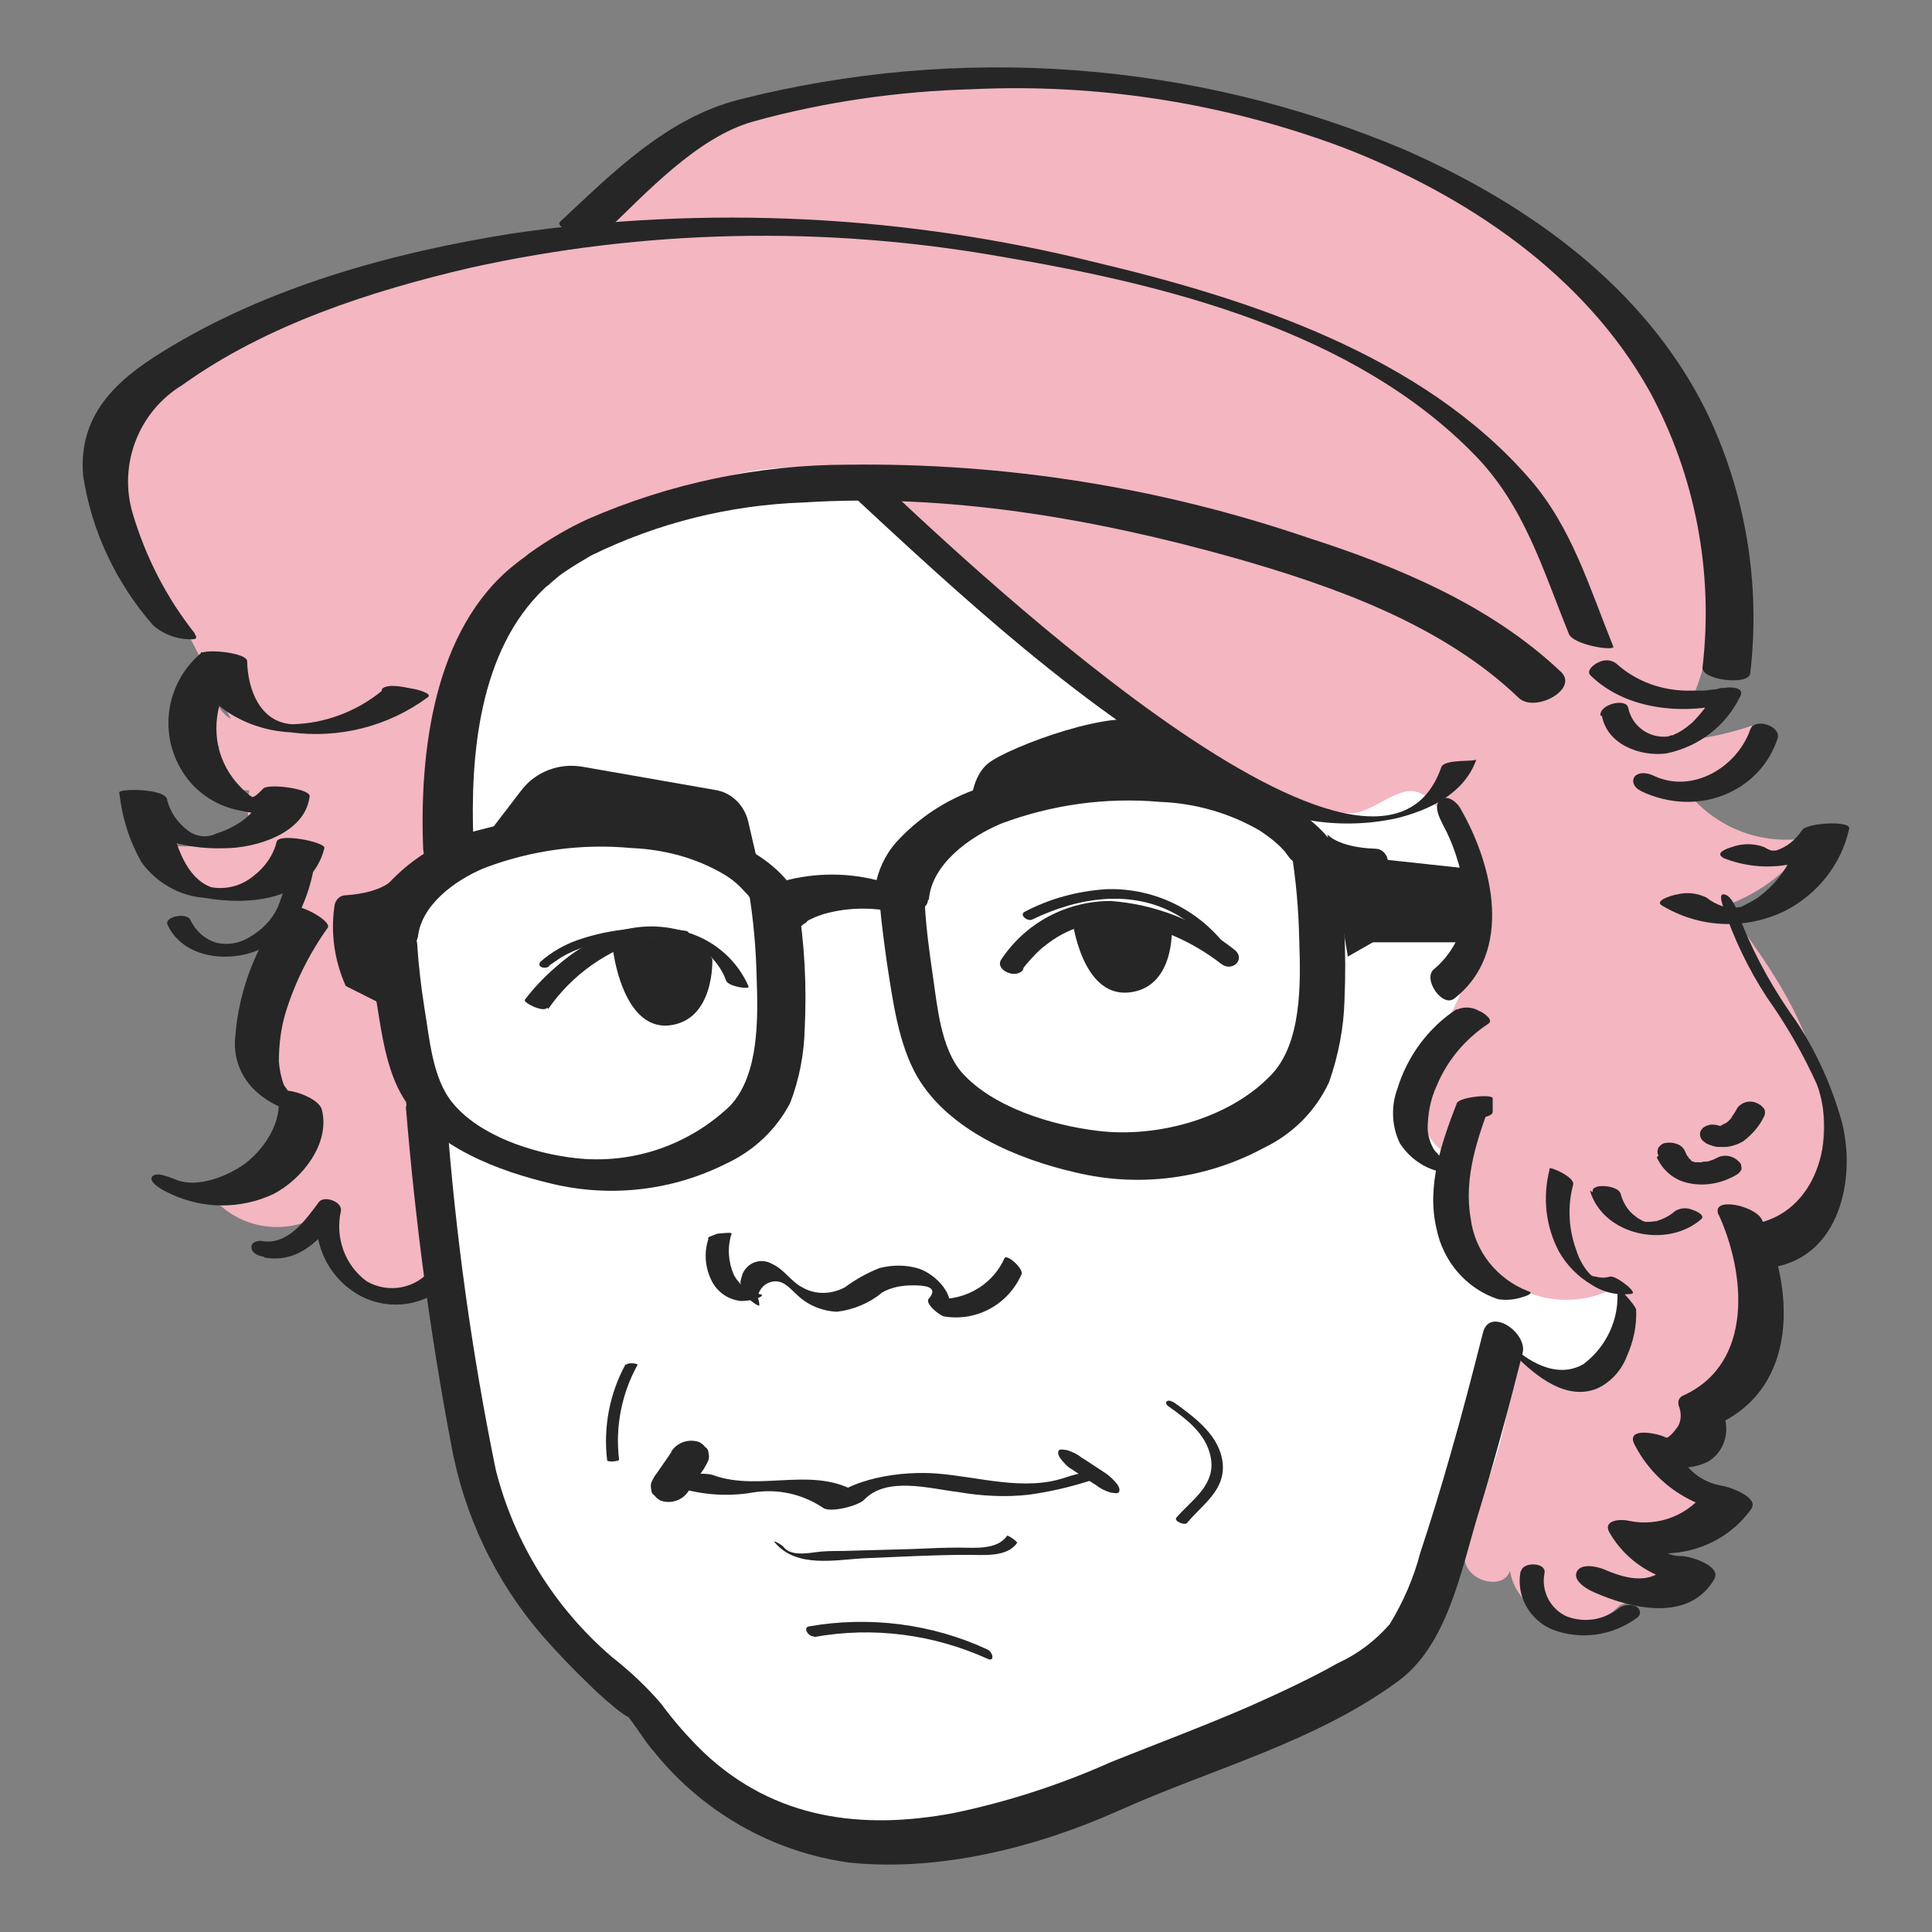 <?xml version="1.0" encoding="UTF-8"?> <svg xmlns="http://www.w3.org/2000/svg" xmlns:xlink="http://www.w3.org/1999/xlink" id="_レイヤー_2" data-name="レイヤー 2" width="115" height="115" viewBox="0 0 115 115"><rect x="0" y="0" width="115" height="115" fill="#808080" stroke="none"/><defs><style> .cls-1 { fill: #fff; } .cls-2 { fill: #262626; } .cls-3 { fill: none; } .cls-4 { fill: #f4b6c1; } .cls-5 { clip-path: url(#clippath); } </style><clipPath id="clippath"><rect class="cls-3" width="115" height="115"></rect></clipPath></defs><g id="_レイヤー_1-2" data-name="レイヤー 1"><g class="cls-5"><g><path class="cls-1" d="M42.54,24.49l-20.47,14.27,3,29.68,2.21,13.95,2.88,10.36,8.6,9.81,3.79,4.73,5.84,2.05,7.3.2,8.75-2.32,17.23-7.72,2.92-3.55,5.09-9.93,8.87-2.68-2.52-27.11-12.78-20.73-32.69-7.05-8.01-3.9v-.04Z"></path><path class="cls-4" d="M107.88,62.82c-1.06-3.31-3.15-6.15-5.2-8.91,2.17-.75,3.98-2.21,5.24-4.1-2.72.59-5.52-.35-7.33-2.48,1.89-.63,3.31-2.21,3.7-4.14-1.58.55-3.27.87-4.92.95,1.14-.47,2.13-1.26,2.8-2.33l-1.26-.67c2.28-5.99,1.02-13.01-2.32-18.49-3.35-5.48-8.59-9.54-14.22-12.46-11.07-5.72-23.76-7.45-35.93-4.89-3.66.79-7.33,1.97-10.16,4.46-1.02.87-1.38,3.11-2.56,3.75-1.38.75-3.98.91-5.52,1.1-8.15,1.06-15.52,3.19-21.9,8.44-.75.51-1.38,1.26-1.77,2.09-.32,1.3-.16,2.68.47,3.86,1.18,2.96,2.56,5.8,4.1,8.59.95,1.7,1.73,3.51,2.64,5.2-.35-.2-.63-.51-.79-.91-.04-.2-.16-.35-.28-.47-.28-.16-.63.04-.71.35-.04.32,0,.63.16.91.28.63.59,1.26.95,1.85-.28-.08-.55-.12-.83-.12-.08,1.38.98,2.56,2.36,2.64h.24c-.04.28-.12.55-.12.83-.04.59.16,1.3.71,1.46-1.85.95-3.94,1.26-5.99.91,1.26,2.56,4.41,3.63,6.97,2.37.43-.24.87-.51,1.22-.83-.71,3.59-1.46,7.14-2.17,10.72-.2.59-.2,1.26,0,1.85.51,1.03,2.09,1.18,2.56,2.25.2.67.04,1.38-.43,1.85-.47.47-1.06.83-1.65,1.1l-3.35,1.66c1.62,1.97,4.49,2.4,6.62,1.03-.16,1.3.39,2.6,1.46,3.43,1.06.79,2.32,1.18,3.62,1.18.47,0,.95-.08,1.34-.32.51-.55.75-1.34.59-2.09-.24-3.71-1.58-7.25-1.73-10.96-.08-2.09.16-4.26-.43-6.27-.32-1.03-.83-2.13-.39-3.11.32-.75,1.1-1.14,1.69-1.7,1.1-1.22,1.69-2.84,1.65-4.49.08-1.3.75-4.26.2-5.36-.08-.16-.16-.28-.28-.39.91-1.77,1.54-3.75,2.64-5.4,1.73-2.64,4.57-4.34,7.37-5.8,4.22-2.21,9.1-4.1,13.59-2.56,2.72.95,10.95,9.27,13.08,11.2,6.22,5.68,15.05,9.3,17.22,8.75.98-.24,1.77-.95,2.76-1.22,1.54-.39,2.64,1.81,3.31,3.23.71,1.06,1.02,2.37.98,3.63-.04,1.73-.35,3.43-.91,5.05-.75,1.89-2.09,3.55-2.48,5.56-.39,2.01.91,4.57,2.92,4.34-.87,2.48-.16,5.24,1.81,6.98,2.01,1.66,4.85,1.93,7.09.63.59,1.7,0,3.55-1.46,4.57-1.5.95-3.47.75-4.73-.47-.16,3.11-.91,6.15-2.17,8.99-.47,1.06-1.06,2.29-.71,3.43.35,1.14,2.28,1.54,2.64.43.43,2.84,4.57,4.14,6.54,2.05,1.42-.51,2.8-1.26,4.02-2.17l-2.4-1.7,4.61-2.05-3.66-2.09c2.88-2.64,4.85-6.15,5.59-10.01.12-.99.35-1.97.79-2.92.39-.63.87-1.26,1.38-1.81,2.09-2.72,2.21-6.62,1.14-9.94"></path><path class="cls-2" d="M28.18,50.09c-.2-5.09.32-11.35,4.22-15.06.12-.12.28-.24.43-.35-.39.32-.2.16-.12.08l.51-.43s.2-.16.32-.24c-.39.28.16-.12.24-.16.47-.32.95-.59,1.42-.87,3.94-1.93,8.23-3,12.61-3.15,8.59-.55,17.29.95,25.57,3.27,5.99,1.7,12.45,3.98,17.02,8.36.95.91,3.59-.51,2.52-1.54-4.14-3.94-9.69-6.27-15.09-8-8.79-3-18.04-4.46-27.34-4.34-5.32,0-10.6,1.1-15.48,3.23-1.22.55-2.4,1.26-3.51,2.05-.2.16-.35.28-.55.43.47-.39,0,0-.32.24-4.85,3.86-5.67,11.24-5.44,16.95.08,1.5,2.95.79,2.92-.51"></path><path class="cls-2" d="M24.16,65.9c.55,6.7,1.42,13.37,2.68,19.99.75,4.26,2.64,8.24,5.48,11.51.87.99,1.77,1.93,2.72,2.84.43.43.87.83,1.34,1.22.2.2,1.54,1.22.75.43.67.71,1.18,1.7,1.85,2.44,2.88,3.55,7.01,5.91,11.58,6.54,5.4.55,11.15-.91,16.07-3.11,5.52-2.48,11.66-4.06,16.59-7.69,2.92-2.13,3.74-6.54,4.73-9.82.98-3.19,1.85-6.43,2.68-9.7.32-1.22-1.97-2.8-2.36-1.22-.63,2.48-1.26,4.93-1.97,7.37-.55,1.93-1.14,3.86-1.77,5.76-.39,1.5-1.02,2.92-1.81,4.22-.87.99-1.89,1.77-3.11,2.33-1.69.95-3.47,1.77-5.24,2.56-2.72,1.18-5.48,2.21-8.23,3.31-2.99,1.34-6.15,2.37-9.38,3.04-5.48,1.03-10.64.35-14.81-3.55-.95-.91-1.81-1.89-2.6-2.96-.87-1.02-1.89-1.97-2.95-2.8-3.39-2.92-5.79-6.78-6.89-11.12-1.42-6.94-2.4-14-2.92-21.05-.12-1.3-2.56-2.37-2.4-.63"></path><path class="cls-2" d="M23.42,52.3s-.55.83-2.84.99c-.35,0-.63.28-.67.63-.24,1.62,0,3.27.67,4.77l1.89.95.91-7.33h.04Z"></path><path class="cls-2" d="M79,49.65s.59.79,2.88.87c.35,0,.63.28.71.59.28,1.62.12,3.27-.51,4.77l-1.85,1.06-1.22-7.29Z"></path><path class="cls-2" d="M47.56,55.25s.24-.24.39-.32h.08s-.08,0,0-.08c.08-.08.2-.12.28-.16.24-.12.47-.2.71-.28,1.65-.47,3.43-.43,5.08.12.16.04.43.12.59,0,.16-.12,0-.43-.12-.59-.39-.63-.98-1.06-1.65-1.34-1.93-.63-3.98-.71-5.95-.24-.67.2-1.3.51-1.81.99-.12.16.04.47.12.59.2.32.43.55.75.79.28.24.59.39.95.55.16.04.43.12.59,0"></path><path class="cls-2" d="M44.57,53.05c.28,1.7.43,3.43.47,5.16.08,2.37.16,5.76-1.58,7.61-2.48,2.37-5.87,3.51-9.26,3.11-2.44-.28-5.63-1.3-7.25-3.27-1.22-1.46-1.38-3.86-1.69-5.68-.2-1.26-.35-2.56-.43-3.82-.08-1.1-2.95-1.85-2.88-.55.08,1.3.24,2.56.43,3.82.32,1.93.59,4.26,1.65,5.95,1.81,2.92,5.67,4.34,8.86,5.09,3.51.83,7.17.39,10.36-1.22,1.62-.75,2.95-2.01,3.78-3.59.55-1.42.83-2.92.87-4.42.12-2.56,0-5.09-.43-7.61-.2-1.1-3.07-1.77-2.88-.55"></path><path class="cls-2" d="M24.87,55.84c.16-1.97,2.25-3.47,3.98-4.18,2.8-1.06,5.79-1.46,8.75-1.18,1.93.08,3.86.59,5.52,1.58.47.28.87.63,1.22,1.03.32.32,0,0,.2.2,0,.04.08.12.12.16.55.95,3.51,1.03,2.72-.28-1.65-2.76-5.55-3.94-8.47-4.38-3.43-.51-6.93-.32-10.28.59-2.13.51-4.06,1.62-5.52,3.23-.63.71-1.02,1.58-1.18,2.48-.12,1.26,2.84,1.85,2.92.71"></path><path class="cls-2" d="M76.83,50.48c.32,1.85.47,3.71.51,5.6.08,2.44.16,6.07-1.73,7.96-2.48,2.56-6.78,3.71-10.28,3.27-2.68-.32-6.22-1.38-8.08-3.47-1.26-1.46-1.46-3.98-1.73-5.8-.2-1.38-.39-2.76-.47-4.18-.08-1.46-2.88-2.68-2.72-.67.08,1.38.28,2.8.47,4.18.35,2.21.67,4.77,1.81,6.74,1.89,3.19,5.95,4.89,9.42,5.68,3.78.91,7.76.39,11.19-1.46,1.73-.83,3.11-2.21,3.9-3.94.55-1.58.87-3.23.91-4.89.12-2.8,0-5.6-.51-8.32-.12-.83-.71-1.5-1.54-1.73-.51-.16-1.02.12-1.18.59-.04.16-.04.32,0,.47"></path><path class="cls-2" d="M55.29,53.56c.16-2.13,2.44-3.75,4.29-4.53,3.03-1.14,6.26-1.58,9.45-1.3,2.13.08,4.18.67,5.99,1.73.47.32.95.67,1.34,1.1.35.35,0,0,.2.24.04.04.08.12.12.16.63,1.03,3.82,1.1,2.95-.28-1.77-3-6.03-4.26-9.18-4.73-3.7-.55-7.52-.32-11.15.67-2.28.55-4.37,1.77-5.95,3.51-.67.75-1.1,1.7-1.26,2.68-.12,1.34,3.07,2.01,3.15.75"></path><g><path class="cls-2" d="M82.55,51.31l5.08.55v4.1h-6.82l1.73-4.65Z"></path><path class="cls-2" d="M87.63,56.09h-6.81s-.08-.02-.11-.06c-.02-.03-.03-.08-.01-.12l1.73-4.65c.02-.06.08-.08.13-.08l5.08.55c.06,0,.11.06.11.13v4.1c0,.07-.06.13-.13.13ZM81,55.84h6.5v-3.86l-4.87-.53-1.64,4.39Z"></path></g><path class="cls-2" d="M50.17,28.96c7.01,6.51,14.38,13.4,22.85,18.02,3.03,1.85,6.62,2.48,10.09,1.73,1.93-.47,4.06-1.46,4.77-3.51-.04.16-1.93-.04-2.09.47-3.94,11.35-29.86-13.76-33.53-17.15-.39-.35-1.93.59-2.09.47"></path><path class="cls-2" d="M45.2,77.73c0-.32-.12-.67-.35-.91l.24.47c.04-.47.35-.87.83-.99.67-.16,1.06.35,1.5.75.63.63,1.5.99,2.4,1.03.98-.12,1.93-.51,2.68-1.14.55-.32,1.18-.43,1.81-.43.51,0,1.65,0,.98.79-.28.28.67,1.03.91,1.06,1.93.32,3.82-.71,4.61-2.52.12-.32-.87-1.22-1.02-.95-.75,1.7-2.6,2.68-4.45,2.37l.91,1.06c.91-1.03-.55-2.48-1.54-2.8-.75-.24-1.58-.24-2.36-.04-.71.28-1.42.67-2.05,1.14-.79.43-1.77.47-2.56,0-.67-.35-1.06-1.06-1.77-1.38-.59-.35-1.34-.16-1.69.43-.08.12-.12.28-.16.43-.04.2-.08.2,0,.39,0,.04.04.08.08.12.16.16.16.2,0,.12,0,.39.98,1.14,1.02.95"></path><path class="cls-2" d="M42.17,73.74c-.28.83-.2,1.73.2,2.52.35.67.98,1.1,1.73,1.18.32,0,.67-.04.95-.16.08,0,.51-.2.2-.24-.67-.12-1.26-.55-1.58-1.18-.32-.75-.39-1.62-.12-2.44,0-.08-.67,0-.71,0-.16,0-.32.08-.51.16-.08,0-.16.08-.2.12"></path><path class="cls-2" d="M95.35,42.6c.32,1.73,2.28,2.44,3.82,2.25,1.93-.39,3.55-1.62,4.41-3.39.31-.55-.59-.59-.91-.51h-.2s.2,0,.08,0h-.12l-.28.08c-.28,0-.51.08-.79.08h-.28c-.16,0,.12,0-.08,0h-.51c-1.58,0-3.11-.55-4.29-1.62-.32-.24-.75-.24-1.1-.04-.2.08-.71.47-.43.75,2.09,2.05,5.48,2.37,8.23,1.66l-.91-.51c-.31.59-.75,1.14-1.26,1.66-.24.2-.47.39-.75.55-.12.08-.28.12-.39.2-.12,0-.2.04-.31.08-1.1.12-2.13-.59-2.36-1.7-.12-.63-1.77-.2-1.65.47"></path><path class="cls-2" d="M92.24,69.6c-.43,1.66-.24,3.39.55,4.89.47.83,1.14,1.5,1.93,1.97.71.47,1.58.67,2.4.55.28-.04-.28-.51-.35-.55-.2-.16-.67-.51-.95-.47-.28.08-.55.08-.83,0-.12,0-.24-.04-.32-.12-.39-.39-.67-.91-.83-1.42-.47-1.26-.55-2.64-.2-3.94.12-.43-1.38-1.1-1.42-.95"></path><path class="cls-2" d="M94.64,70.87c.79,2.68,4.61,3.47,6.62,1.7.28-.24-.35-.51-.51-.55-.35-.16-.75-.12-1.06.08-.31.28-.71.47-1.1.59-.16,0-.28.04-.43.04s-.08,0,0,0h-.16c-.24,0,.08,0,0,0-.04,0-.12,0-.16-.04.04,0,.08,0,0,0-.04,0-.12-.04-.16-.08-.12-.04.08.04,0,0-.04,0-.12-.08-.16-.08-.16-.12-.32-.24-.43-.35-.32-.32-.51-.71-.63-1.14-.16-.51-1.81-.63-1.65-.08"></path><path class="cls-2" d="M98.62,68.89c.35.79,1.06,1.38,1.93,1.54.95.2,1.93,0,2.76-.47.16-.08.28-.2.35-.35,0-.16,0-.35-.16-.47-.31-.32-.75-.43-1.18-.28-.16.08-.31.16-.43.2-.08,0-.16.08-.28.08,0,0-.16.04-.04,0,.12-.04,0,0-.04,0-.08,0-.16,0-.24.04h-.12c-.12,0,.16,0,0,0h-.24c-.08,0-.12,0-.2-.04,0,0,.2.08.08,0h-.08l-.08-.08c-.12-.04,0,0,.04,0-.04,0-.12-.08-.16-.12,0,0-.04-.04-.08-.08,0,0,.12.12.04,0,0,0-.04-.04-.08-.08-.08-.08-.04-.04,0,0,0,0,0-.04-.04-.08,0-.08-.08-.12-.08-.2-.08-.16-.24-.32-.43-.39-.2-.08-.43-.12-.67-.08-.2,0-.35.12-.47.28-.08.16-.08.32,0,.47"></path><path class="cls-2" d="M101.5,68.03c.24.12.47.2.71.24h.55c.35-.04.71-.16,1.02-.35.51-.39.94-.87,1.22-1.46.08-.16.08-.35,0-.47-.12-.16-.28-.28-.47-.35-.39-.16-.83-.04-1.1.28-.12.24-.28.47-.43.67,0-.04.08-.08.12-.12-.16.2-.31.35-.51.47l.16-.12s-.24.12-.35.2l.2-.08s-.16.04-.24.08c-.08,0,0,0,.12,0h-.2.24-.24.24s-.28-.04,0,.08c-.2-.12-.43-.16-.63-.16s-.39.08-.55.2c-.12.12-.2.28-.16.47.04.2.16.32.35.43"></path><path class="cls-2" d="M96.26,76.74c.16,1.73-.63,3.43-2.01,4.46-1.58.91-3.35-.16-4.49-1.3,0,0-.24-.28-.32-.24-.08,0,0,.04,0,.12.08.16.16.32.32.43.16.16.28.32.43.47,1.22,1.22,3.03,2.72,4.88,1.97.83-.39,1.46-1.1,1.77-1.93.39-.87.59-1.81.55-2.76,0-.08-.16-.28-.2-.35-.12-.16-.28-.35-.43-.51-.04-.08-.51-.47-.47-.35"></path><path class="cls-2" d="M85.78,48.83c-.12-.24,0,.04.04.12.12.28.28.51.39.79.35.75.59,1.54.79,2.33.63,2.01,0,4.22-1.62,5.6-.75.55.47,2.33,1.18,1.77,3.55-2.76,2.32-7.96.35-11.35-.2-.35-.75-.79-1.14-.51-.43.28-.16.95,0,1.26Z"></path><path class="cls-2" d="M86.72,60.06c-1.69,1.1-2.95,2.8-3.55,4.77-.39,1.06-.32,2.25.16,3.23.67,1.03,1.77,1.7,2.99,1.77.32,0,.79-.08.55-.47-.35-.35-.83-.59-1.34-.59.16,0,.2.12.12,0-.08-.12-.24-.24-.32-.39-.2-.35-.32-.75-.35-1.14,0-.91.16-1.81.55-2.64.63-1.5,1.69-2.76,3.07-3.67.35-.24-.39-.71-.55-.75-.39-.24-.91-.28-1.34-.08"></path><path class="cls-2" d="M88.85,66.21v-.83c0-.28-1.97-.08-2.13.28-.91,2.33-1.81,4.93-1.22,7.45.39,1.97,1.77,3.59,3.66,4.22.47.08.98.04,1.46-.12.16-.04.75-.24.35-.35-1.85-.71-3.19-2.37-3.43-4.34-.43-2.44.43-4.89,1.3-7.14l-2.13.28v.83c0,.24,2.13.12,2.13-.28Z"></path><path class="cls-2" d="M17.27,51.51c-.16.87-.43,1.73-.75,2.52-.35.75-.95,1.34-1.69,1.77-.59.35-1.26.47-1.93.32-.71-.2-1.26-.71-1.58-1.38-.2-.43-1.58-.2-1.34.32.91,1.93,3.47,2.25,5.28,1.54.95-.39,1.77-1.06,2.36-1.89.51-.95.87-1.97,1.06-3.04.12-.55-1.26-.51-1.38-.08"></path><path class="cls-2" d="M22.71,41.14c-1.5,1.22-3.39,1.93-5.32,1.97-1.93-.12-2.64-2.09-2.68-3.75,0-.51-2.44-.75-2.76-.47-2.13,1.81-2.56,4.93-.95,7.25.79,1.14,2.01,1.89,3.39,2.13,1.3.28,3.03.39,3.98-.71l-2.76-.47c-.16,1.3-1.58,2.17-2.72,2.52-.55.28-1.22.2-1.69-.16-.63-.47-1.1-1.14-1.26-1.89-.16-.63-2.88-.63-2.84-.39.16,1.46.59,2.88,1.34,4.18.87,1.18,2.21,1.97,3.7,2.09,2.64.47,6.38.2,7.17-2.96.08-.35-2.68-.91-2.84-.39-.2.83-.71,1.54-1.38,2.05-.71.59-1.62.83-2.52.67-1.85-.67-2.4-3.59-2.64-5.28l-2.84-.39c.63,2.72,3.86,3.43,6.26,3.35,1.85,0,4.81-.87,5.08-3.08.08-.47-2.48-.79-2.76-.47-.16.16-.32.32-.47.43-.24.16-.79.16-.12.24.71.12.08-.08-.12-.2-.24-.16-.43-.35-.63-.55-.67-.67-1.14-1.54-1.34-2.44-.39-1.89.28-3.82,1.73-5.13l-2.76-.47c-.08,1.22.35,2.4,1.18,3.27,1.18.91,2.64,1.42,4.14,1.5,2.92.39,5.83-.35,8.19-2.09.32-.24-.83-.51-.95-.51-.43-.08-1.38-.32-1.77,0"></path><path class="cls-2" d="M16.92,54.07c-1.69,2.25-2.72,4.89-2.92,7.69-.12,1.18.32,2.33,1.18,3.15,1.02.95,2.36,1.46,3.7,1.38l-2.36-1.14c.39,1.58-.87,3.39-2.09,4.22-.98.67-2.68,1.34-3.9.87-.24-.08-1.3-.59-1.5-.16-.16.39.95.91,1.14.99,1.93.91,4.18.91,6.11,0,1.69-.87,3.39-3,2.88-5.01-.16-.67-1.73-1.22-2.32-1.14-.32,0-.28.04.12.16.32.2.39.2.24,0,0-.16-.28-.39-.32-.55-.16-.43-.24-.87-.28-1.34,0-.99.12-1.97.39-2.88.55-1.81,1.42-3.55,2.52-5.09.28-.43-2.17-1.77-2.6-1.14Z"></path><path class="cls-2" d="M15.73,74.85c2.05.39,3.43-1.14,4.53-2.64l-1.3-.55c-.47,2.13.47,4.3,2.36,5.4,1.85,1.06,4.18.67,5.59-.91.43-.51-.87-1.1-1.22-.63-.91,1.18-2.56,1.5-3.86.75-1.3-.95-1.89-2.6-1.54-4.18.12-.55-.98-.95-1.3-.55-.79,1.06-1.85,2.6-3.39,2.33-.28-.04-.67.08-.63.39,0,.35.47.51.75.55"></path><path class="cls-2" d="M97.68,47.09c1.65.79,3.55.87,5.2.12,1.38-.63,2.44-1.77,2.92-3.23.28-.75-1.34-1.3-1.62-.55-.79,2.25-3.43,3.82-5.71,2.76-.32-.16-.83-.28-1.14,0-.28.32,0,.75.32.87"></path><path class="cls-2" d="M102.48,51.03c1.42.59,2.99.71,4.49.32,1.18-.24,2.29-.91,2.99-1.89l-2.8.08c-.35,1.58-1.26,3-2.6,3.94-.31.2-.63.35-.94.51.12,0-.04,0-.08,0,0,0-.35.08-.2.04.16-.04-.2,0-.2,0,.28,0-.12,0,.08,0s-.2,0-.2,0c.04,0,.16,0,0,0-.39-.08.08,0-.16,0-.12,0-.2-.04-.31-.08-.35-.12-.67-.28-.95-.51-.55-.28-1.18-.35-1.77-.2-.12,0-1.34.32-.95.63,2.25,1.38,5,1.5,7.37.35,1.93-.99,3.35-2.76,3.82-4.89.12-.51-2.52-.35-2.8.08-.39.59-.94,1.03-1.57,1.22.12,0,0,0-.04,0-.35.08.28-.08-.12,0,.12,0,.2,0,.04,0,.47-.04-.12,0,.12,0,.2,0-.12,0-.16,0,.2,0-.04,0-.08,0-.16-.04-.31-.12-.43-.2-.63-.24-1.34-.24-1.97,0-.28.08-1.02.35-.47.63"></path><path class="cls-2" d="M102.56,53.95c.63,1.89,1.5,3.71,2.6,5.4,1.18,1.66,2.17,3.39,2.99,5.2,1.18,3.19,0,7.69-3.82,8.32-.24.04.55,2.68,1.22,2.56,3.98-.67,4.92-5.28,4.1-8.59-.59-2.13-1.5-4.18-2.72-6.03-1.3-1.81-2.4-3.75-3.23-5.8-.16-.43-.47-1.5-.94-1.73-.47-.2-.31.32-.2.67Z"></path><path class="cls-2" d="M102.28,72.25c1.62,3.51,2.13,8.87-2.05,10.8-.24.08-.39.32-.31.59,0,0,0,.08.04.12.12.39.12.79-.08,1.14-.08.12-.55.75-.71.67-.43-.24-2.4-.67-1.89.39,1.18,2.33,3.47,3.86,6.07,4.1l-1.77-1.38c-1.02,1.5-2.84,2.21-4.61,1.85-.43-.12-1.58-.08-1.18.67,1.14,2.01,3.35,3.19,5.67,3.08l-2.05-1.38c-.91,1.54-2.6,1.1-3.94.51-.39-.16-1.38-.39-1.62.16-.24.55.67,1.06,1.06,1.22,2.25.99,5.63,1.77,7.13-.79.47-.83-1.58-1.42-2.05-1.38-.71,0-1.34-.43-1.62-1.1l-1.18.67c2.6.79,5.48-.16,7.05-2.37.51-.71-1.38-1.34-1.73-1.38-1.22-.2-2.21-.99-2.64-2.13l-1.89.39c1.06.75,2.48.87,3.66.32,1.02-.59,1.38-1.85.91-2.92l-.28.67c4.81-2.25,4.53-8.04,2.6-12.18-.39-.83-3.11-1.42-2.56-.24"></path><path class="cls-2" d="M90.51,93.54c-.28,1.46.55,2.92,1.93,3.47,1.69.63,3.55.35,5-.71.16-.12.24-.32.12-.51-.04-.08-.12-.12-.16-.16-.32-.16-.71-.12-1.02.08-.87.71-2.05.91-3.11.51-.98-.43-1.54-1.5-1.34-2.56.16-.67-1.26-.71-1.38-.16"></path><path class="cls-2" d="M11.6,37.71c-1.69-2.13-2.92-4.53-3.7-7.14-.87-2.92.35-6.07,2.95-7.65,5-3.59,11.23-5.6,17.14-6.98,10.36-2.29,21.08-2.52,31.56-.67,9.85,1.66,21.04,4.42,28.25,11.83,2.95,3.04,4.02,6.78,5.59,10.64.28.67,2.76,1.03,2.64.75-1.42-3.51-2.48-7.14-5-10.01-6.38-7.33-16.62-10.68-25.76-12.85-11.35-2.84-23.16-3.43-34.79-1.73-7.17,1.14-14.62,3.19-20.84,7.06-2.76,1.7-5,3.78-4.69,7.37.51,3.31,1.97,6.39,4.18,8.91.51.43,1.14.71,1.81.79.28,0,1.02.16.63-.32"></path><path class="cls-2" d="M36.02,13.82c2.48-2.37,5.48-5.64,8.79-6.58,4.25-1.18,8.67-1.81,13.08-1.93,7.52-.35,15.01.83,22.06,3.47,7.33,2.84,14.34,7.53,18.24,14.51,2.72,5.01,3.82,10.76,3.15,16.44-.08.75,2.76,1.1,2.84.35.63-5.36-.28-10.8-2.64-15.65-3.66-7.37-10.6-12.3-17.96-15.53-12.53-5.28-26.47-6.31-39.63-2.96-4.25,1.1-7.45,4.3-10.6,7.25-.47.43,2.09,1.22,2.68.63Z"></path><path class="cls-2" d="M32.63,60.06c1.42-2.05,3.51-3.51,5.87-4.18,1.34-.35,2.76,0,3.74.99.43.43.79.95.98,1.5.12.35,1.42.55,1.34.35-.67-1.54-1.97-2.68-3.55-3.19-2.95-1.03-5.83.12-8.04,2.13-.63.55-1.22,1.18-1.73,1.85-.12.16,1.1.79,1.34.47"></path><path class="cls-2" d="M32.63,57.54s.04,0,.08-.08c.12-.08.24-.16.35-.24.43-.32.91-.55,1.42-.75,1.93-.71,4.02-.87,6.07-.51.32.04.67-.47.28-.55-2.17-.35-4.41-.16-6.46.55-.79.28-1.54.71-2.17,1.26-.32.32.24.51.51.28"></path><path class="cls-2" d="M36.49,56.55s.55,4.73,3.31,4.49c2.76-.28,2.6-3.94,2.6-3.94,0,0-.51-1.38-2.95-1.34-2.44.04-2.95.83-2.95.83"></path><path class="cls-2" d="M63.84,54.82s.55,4.49,3.31,4.26c2.76-.24,2.6-3.75,2.6-3.75,0,0-.51-1.34-2.95-1.3-2.44.04-2.95.79-2.95.79Z"></path><path class="cls-2" d="M73.37,56.87c-1.65-2.56-4.53-4.06-7.56-3.94-1.69.12-3.31.55-4.81,1.34-.35.16.12.59.43.47,2.76-1.34,5.99-1.85,8.71-.24,1.06.63,2.01,1.5,2.68,2.52.16.28.79.2.55-.16Z"></path><path class="cls-2" d="M60.92,57.66s-.08.12,0-.04c.08-.12.2-.24.28-.35.32-.35.63-.71,1.02-.99,1.22-.99,2.8-1.5,4.37-1.46,2.25.28,4.33,1.18,6.11,2.56.67.51,1.5-.32.75-.87-2.09-1.66-4.65-2.68-7.33-2.88-2.64,0-5.08,1.3-6.54,3.51-.35.63.95,1.18,1.34.55"></path><path class="cls-2" d="M39.96,86.44l-.87,1.26-.12.16s-.16.28-.2.39c-.04.12-.04.28,0,.43,0,.16.08.28.2.35.08.12.2.2.32.28.63.24,1.34,0,1.69-.55.28-.43.59-.83.87-1.26.04-.04.08-.12.12-.2.08-.12.16-.28.2-.39.04-.12.04-.28,0-.43,0-.16-.08-.28-.2-.35-.08-.12-.2-.2-.32-.28-.63-.24-1.34,0-1.69.55"></path><path class="cls-2" d="M63.8,87.46l1.26.83.2.12c.24.2.51.32.83.43.08,0,.2.04.32.04.08,0,.16,0,.2-.08.08-.16-.04-.35-.12-.47-.2-.24-.43-.47-.67-.63l-1.26-.83-.2-.12c-.24-.2-.51-.32-.83-.43-.08,0-.2-.04-.32-.04-.08,0-.16,0-.2.08-.08.16.04.35.12.47.2.24.39.47.67.63Z"></path><path class="cls-2" d="M39.96,88.41c1.54.55,3.23.71,4.85.43,1.46-.24,2.95.08,4.18.91.43.32,2.09-.12,2.44-.47,1.34-1.42,3.9-.67,5.59-.47,1.38.24,2.84.32,4.22.16,1.18-.16,2.36-.43,3.51-.79.28-.08.79-.24.39-.47-.35-.2-1.38.12-1.73.24-2.44.83-5.12-.04-7.64-.24-2.09-.16-5.24.24-6.78,1.89l2.44-.47c-2.68-2.09-6.11-.24-9.02-1.34-.51-.12-1.06-.08-1.58.12-.08,0-1.1.39-.83.51"></path><path class="cls-2" d="M37.24,81.2c-.95,1.73-1.34,3.75-1.1,5.72,0,.12.71.08.71-.04-.24-1.97.16-3.94,1.1-5.64.04-.08-.59-.16-.67,0"></path><path class="cls-2" d="M69.51,83.68c1.18.83,2.48,1.81,2.6,3.39.08,1.46-1.26,2.29-2.09,3.27-.16.2.47.47.63.32.91-1.1,2.28-1.93,2.13-3.55-.16-1.62-1.58-2.68-2.84-3.59-.12-.08-.35-.2-.47-.12-.12.08-.04.2.04.28Z"></path><path class="cls-2" d="M48.47,97.44c3.51-.63,7.09-.16,10.32,1.3.43.2.32-.39,0-.55-3.31-1.54-7.05-2.01-10.64-1.38-.39.08,0,.63.28.59"></path><path class="cls-2" d="M46.11,91.8c1.3,1.58,3.66,1.03,5.4.95,2.05-.08,4.06-.2,6.11-.2.91,0,2.32.16,2.92-.71.04-.08-.55-.47-.59-.43-.59.87-1.97.71-2.88.71s-1.77.04-2.64.08c-1.42.04-2.88.08-4.29.12-.55,0-1.1,0-1.65.08-.55.08-1.46.2-1.85-.32-.08-.12-.59-.39-.55-.32"></path><path class="cls-2" d="M45.16,51.59l-.63-2.72c-.24-.95-.98-1.7-1.97-1.85l-7.88-1.38c-1.38-.24-2.8.28-3.66,1.42l-2.36,3.08,7.13-.71,9.3,2.17h.08Z"></path><path class="cls-2" d="M82.55,51.31l5.08.55v4.1h-6.82l1.73-4.65Z"></path><path class="cls-2" d="M57.77,48.47s-.12-2.09,1.06-3.04c1.18-.95,7.88-3.47,9.57-2.33,1.73,1.38,3.35,2.84,4.89,4.42,0,0-7.45-1.73-10.91-.63-3.47,1.1-4.57,1.58-4.57,1.58"></path></g></g></g></svg> 
